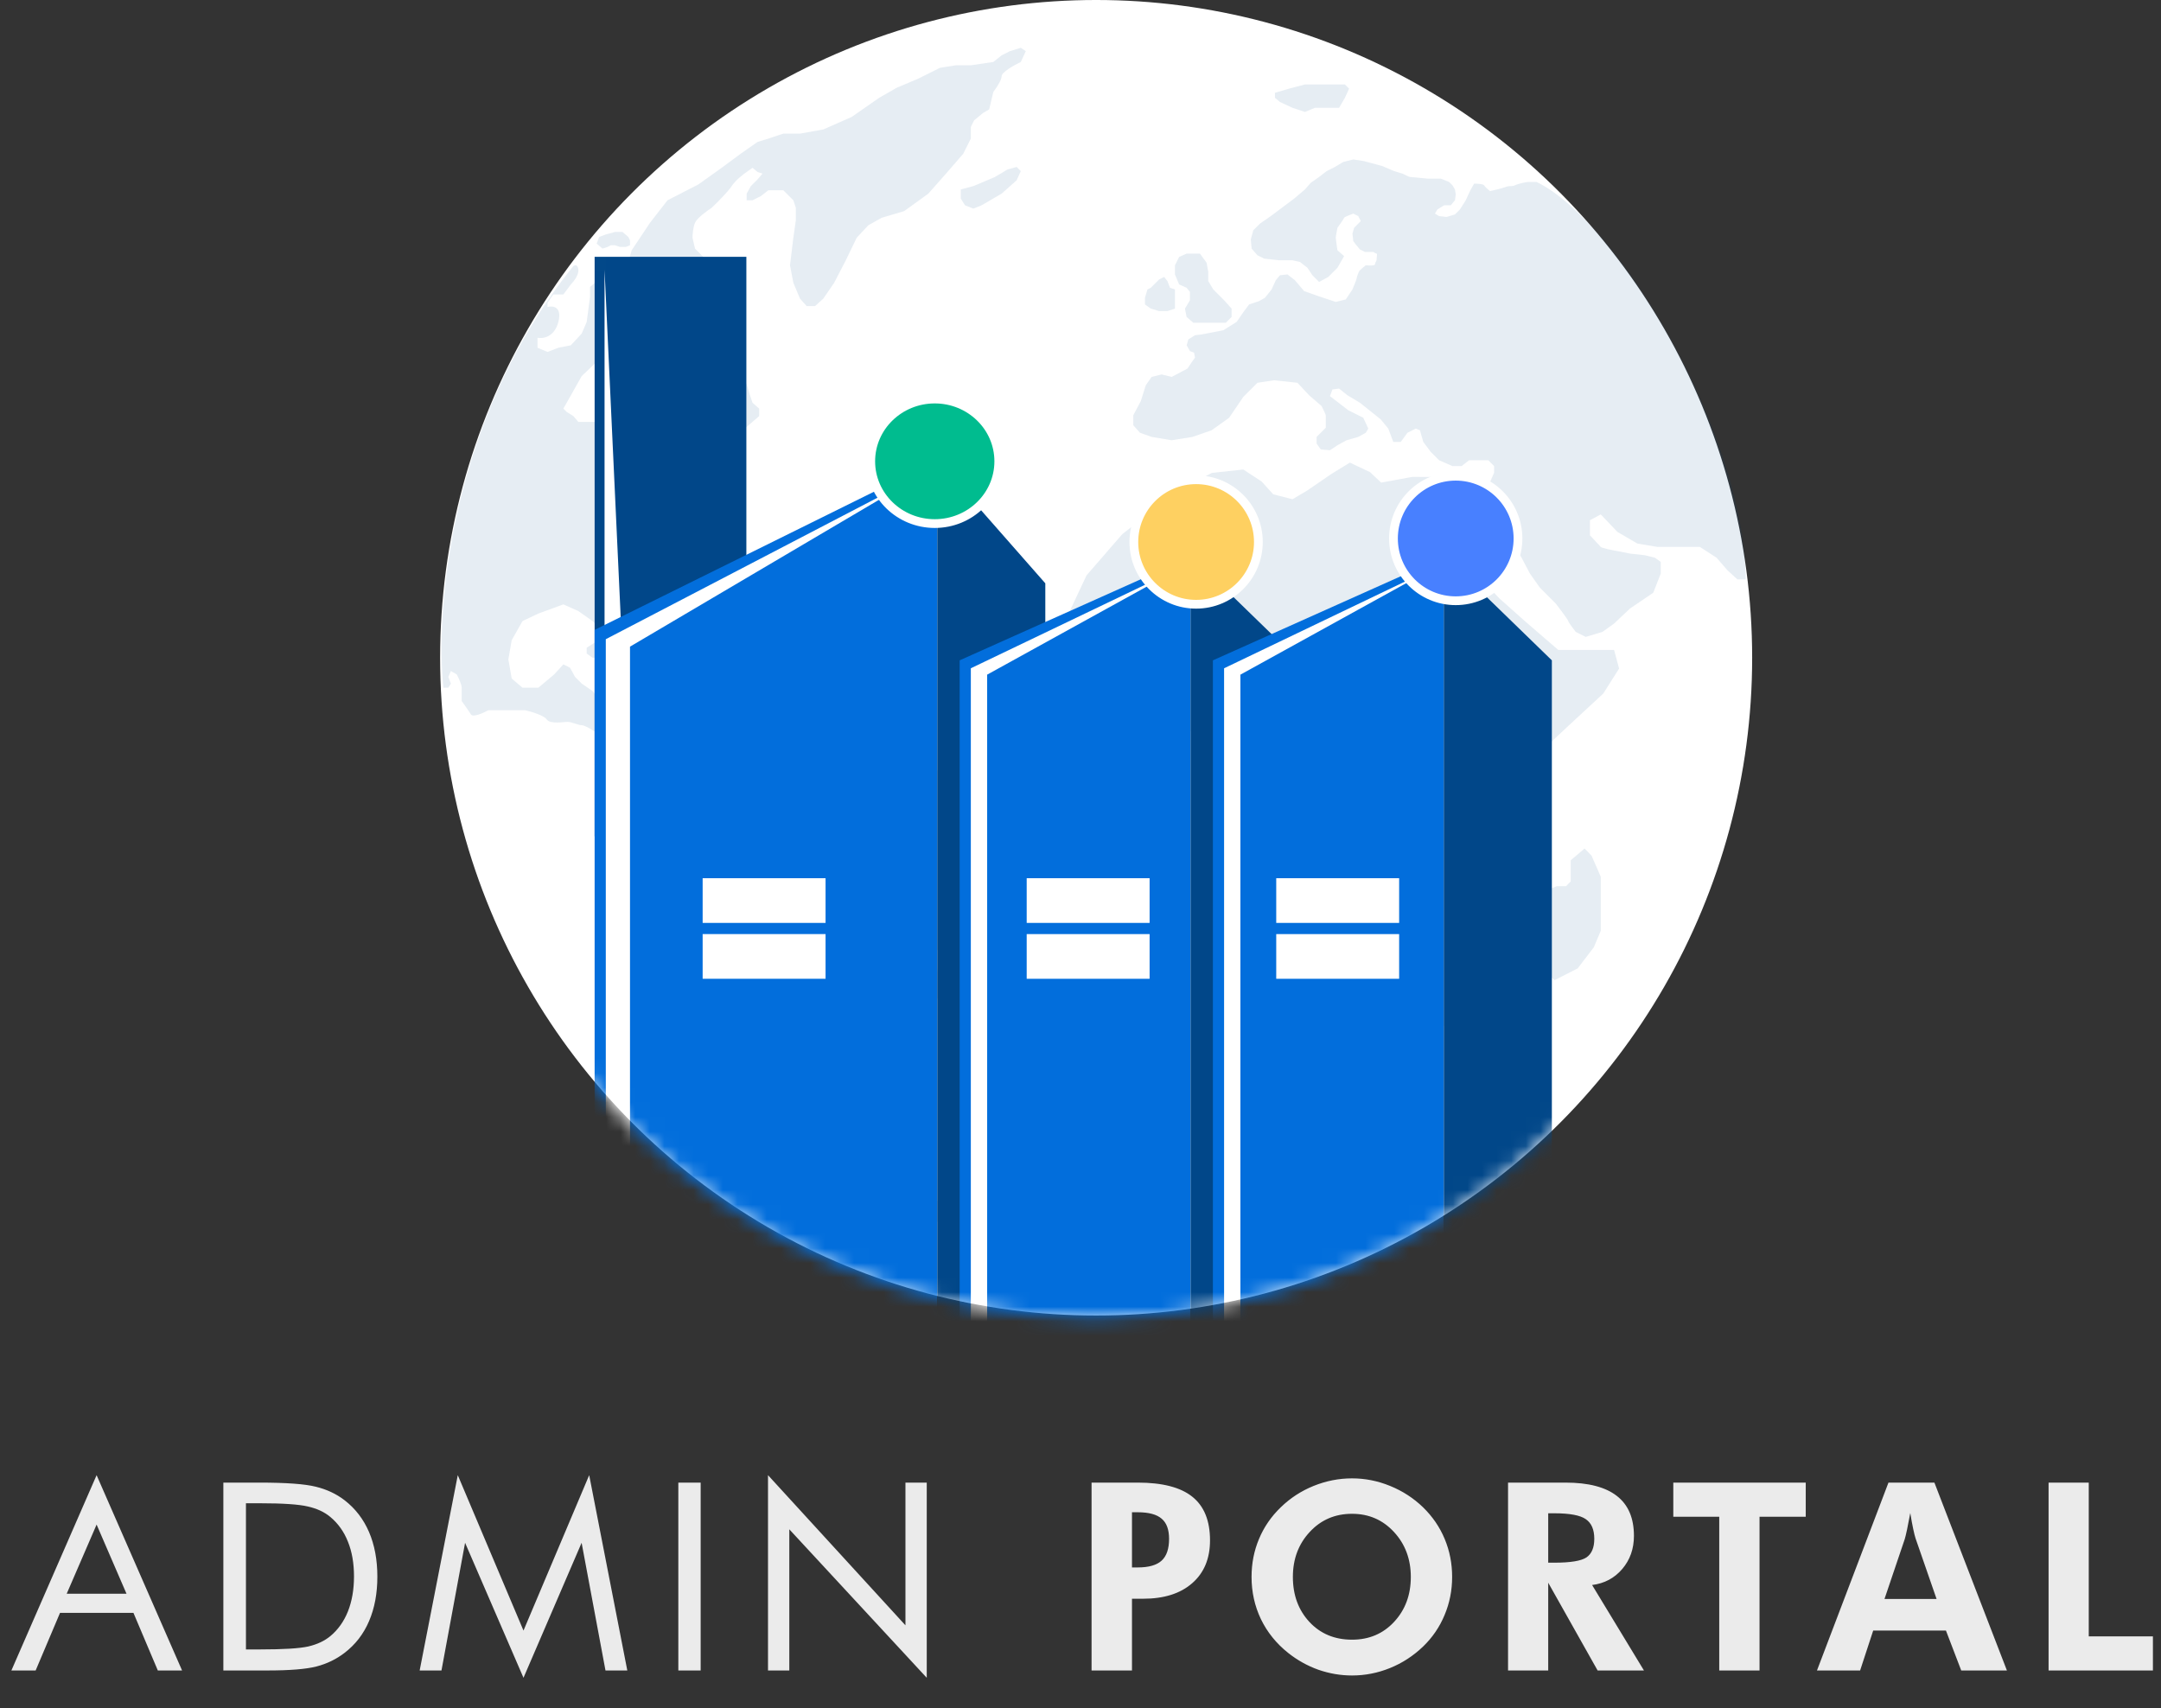 <svg width="148" height="117" viewBox="0 0 148 117" fill="none" xmlns="http://www.w3.org/2000/svg">
<rect x="0" y="0" width="148" height="117" fill="#333333" stroke="none"/>
<g opacity="0.9">
<path d="M6.616 104.416L4.568 109.154H8.664L6.616 104.416ZM6.616 101.032L12.47 114.409H10.809L9.139 110.463H4.111L2.441 114.409H0.78L6.616 101.032ZM16.844 112.968H17.819C19.401 112.968 20.497 112.901 21.106 112.766C21.716 112.625 22.223 112.388 22.627 112.054C23.154 111.615 23.556 111.049 23.831 110.358C24.106 109.66 24.244 108.864 24.244 107.967C24.244 107.065 24.106 106.274 23.831 105.594C23.561 104.908 23.16 104.343 22.627 103.898C22.223 103.558 21.707 103.318 21.08 103.177C20.459 103.031 19.372 102.957 17.819 102.957H16.844V112.968ZM15.297 114.409V101.542H17.767C19.595 101.542 20.881 101.636 21.625 101.823C22.375 102.005 23.031 102.313 23.594 102.746C24.332 103.315 24.892 104.041 25.273 104.926C25.653 105.811 25.844 106.83 25.844 107.985C25.844 109.133 25.653 110.15 25.273 111.034C24.898 111.913 24.338 112.637 23.594 113.205C23.031 113.639 22.39 113.949 21.669 114.137C20.954 114.319 19.838 114.409 18.32 114.409H17.767H15.297ZM35.852 114.91L31.852 105.664L30.235 114.409H28.741L31.352 101.032L35.852 111.676L40.352 101.032L42.962 114.409H41.468L39.833 105.664L35.852 114.91ZM46.457 114.409V101.542H47.986V114.409H46.457ZM52.598 114.409V101.032L62.011 111.316V101.542H63.47V114.91L54.057 104.741V114.409H52.598ZM77.526 107.352H77.922C78.672 107.352 79.217 107.197 79.557 106.886C79.897 106.575 80.066 106.077 80.066 105.392C80.066 104.759 79.897 104.299 79.557 104.012C79.217 103.719 78.672 103.573 77.922 103.573H77.526V107.352ZM74.758 114.409V101.542H77.922C79.609 101.542 80.855 101.865 81.657 102.509C82.466 103.154 82.87 104.15 82.87 105.497C82.87 106.745 82.463 107.724 81.648 108.433C80.84 109.142 79.718 109.496 78.282 109.496H77.526V114.409H74.758ZM99.452 108.002C99.452 108.922 99.279 109.792 98.934 110.613C98.594 111.433 98.102 112.154 97.457 112.775C96.789 113.413 96.036 113.903 95.198 114.242C94.36 114.582 93.493 114.752 92.597 114.752C91.811 114.752 91.041 114.62 90.285 114.357C89.535 114.087 88.847 113.703 88.22 113.205C87.411 112.561 86.79 111.79 86.356 110.894C85.929 109.997 85.715 109.033 85.715 108.002C85.715 107.076 85.885 106.209 86.225 105.401C86.564 104.586 87.062 103.863 87.719 103.23C88.363 102.603 89.11 102.116 89.96 101.771C90.815 101.425 91.694 101.252 92.597 101.252C93.493 101.252 94.363 101.425 95.207 101.771C96.057 102.116 96.807 102.603 97.457 103.23C98.107 103.863 98.603 104.586 98.942 105.401C99.282 106.215 99.452 107.082 99.452 108.002ZM92.597 112.3C93.763 112.3 94.724 111.893 95.48 111.078C96.241 110.258 96.622 109.233 96.622 108.002C96.622 106.783 96.238 105.758 95.471 104.926C94.703 104.094 93.745 103.678 92.597 103.678C91.431 103.678 90.464 104.094 89.696 104.926C88.929 105.752 88.545 106.778 88.545 108.002C88.545 109.244 88.923 110.273 89.679 111.087C90.435 111.896 91.407 112.3 92.597 112.3ZM112.589 114.409H109.416L106.032 108.398V114.409H103.281V101.542H107.219C108.783 101.542 109.955 101.847 110.734 102.456C111.514 103.06 111.903 103.971 111.903 105.19C111.903 106.074 111.637 106.83 111.104 107.457C110.57 108.084 109.882 108.45 109.038 108.556L112.589 114.409ZM106.032 107.027H106.445C107.559 107.027 108.294 106.906 108.651 106.666C109.009 106.42 109.188 105.995 109.188 105.392C109.188 104.759 108.994 104.311 108.607 104.047C108.227 103.778 107.506 103.643 106.445 103.643H106.032V107.027ZM120.505 103.88V114.409H117.745V103.88H114.599V101.542H123.669V103.88H120.505ZM132.631 109.514L131.189 105.357C131.148 105.234 131.096 105.023 131.031 104.724C130.967 104.425 130.899 104.059 130.829 103.625C130.753 104.041 130.68 104.416 130.609 104.75C130.539 105.078 130.486 105.298 130.451 105.409L129.062 109.514H132.631ZM124.439 114.409L129.335 101.542H132.481L137.447 114.409H134.318L133.272 111.676H128.289L127.393 114.409H124.439ZM140.301 114.409V101.542H143.052V112.072H147.446V114.409H140.301Z" fill="white"/>
</g>
<ellipse cx="75.071" cy="45.049" rx="44.929" ry="45.049" fill="white"/>
<path d="M39.61 18.454C39.564 18.088 39.362 18.149 39.267 18.225C30.822 28.634 29.813 41.813 30.365 47.101H30.707L30.879 46.816L30.707 46.359L30.879 45.96L31.278 46.188C31.392 46.397 31.62 46.873 31.62 47.101V48.014C31.773 48.223 32.111 48.699 32.248 48.927C32.385 49.155 33.104 48.832 33.447 48.642H35.044H35.958C36.376 48.737 37.259 48.996 37.441 49.27C37.67 49.612 38.583 49.441 38.868 49.441C39.153 49.441 39.61 49.669 39.838 49.669C40.021 49.669 40.409 49.897 40.58 50.011C41.132 50.278 42.258 50.844 42.349 50.981C42.463 51.153 43.547 52.009 43.776 52.237C43.958 52.42 43.852 52.922 43.776 53.15L43.547 53.949V55.033L44.175 56.117L44.803 57.373L46.344 58.628L47.086 59.37L47.77 60.626L48.969 61.368L50.795 62.224L51.708 63.593L51.993 65.02L52.507 66.275L53.135 67.474L54.105 69.414C54.2 69.737 54.401 70.418 54.447 70.555C54.504 70.727 54.675 71.811 54.732 72.096C54.778 72.324 55.094 73.142 55.246 73.523C55.455 73.96 55.897 74.858 55.988 74.949C56.079 75.041 56.483 75.786 56.673 76.148L57.928 77.974L58.784 79.286L59.868 80.884C60.154 81.341 60.747 82.254 60.839 82.254C60.93 82.254 61.714 82.71 62.094 82.939L63.521 83.338L64.206 83.681L65.118 83.852L65.632 83.681V83.167L65.118 82.939L64.206 82.254L63.749 81.683V80.884L63.292 79.286C63.083 78.906 62.665 78.111 62.665 77.974C62.665 77.837 62.436 77.156 62.322 76.833L61.58 75.919L61.181 75.349V74.493L62.094 73.523L62.665 73.237L62.893 72.553V71.811L63.292 71.24H63.749L63.977 70.555V69.414V68.729L64.434 68.044V67.302L64.206 66.447L63.977 65.362L64.662 64.449L65.689 63.821L66.945 63.593L67.401 62.395V61.368L67.173 60.455L66.659 59.37V58.172V57.202C66.659 56.974 67.173 56.175 67.173 56.003V55.033L66.659 54.177L66.032 53.664L64.833 52.865C64.225 52.77 62.973 52.556 62.836 52.465C62.699 52.374 61.675 52.275 61.181 52.237L58.556 52.009L57.3 51.495L56.216 50.297L55.303 49.669L53.876 49.441H52.507C52.069 49.327 51.16 49.064 51.023 48.927C50.886 48.79 50.395 48.261 50.167 48.014L49.654 47.5H49.254L48.626 48.242C48.094 48.375 47.006 48.642 46.914 48.642H45.373H44.803L44.175 49.27L43.034 50.011C42.615 49.973 41.778 49.806 41.778 49.441C41.778 49.075 41.36 48.337 41.151 48.014L40.58 47.329L39.838 46.816L39.382 46.359L39.039 45.731L38.583 45.503L37.955 46.188L36.871 47.101H35.786L35.044 46.473L34.816 45.161L35.044 43.848L35.786 42.536L36.871 42.022L38.583 41.394L39.61 41.851L40.58 42.536L41.322 43.278H41.778V42.536C41.778 42.262 41.36 41.661 41.151 41.394V40.31L41.607 39.568C41.854 39.321 42.383 38.781 42.52 38.598C42.691 38.37 42.806 37.97 42.806 37.742C42.806 37.559 42.958 36.487 43.034 35.973L44.004 34.261L45.259 33.348L47.029 32.321L48.512 31.807L49.425 31.236V30.495L49.083 30.323L48.512 30.152L48.912 29.582L49.825 29.239L50.11 30.038L50.567 29.582L51.137 29.239L51.993 28.497V27.984L51.537 27.584L51.365 27.071L51.137 26.329L50.738 25.758H50.11L49.825 25.187L49.425 24.56L49.254 23.818L48.74 23.647L48.398 23.818L47.77 24.389L47.029 24.503H46.458L46.344 24.103L45.887 23.418H45.202L44.86 23.647L44.517 24.389L44.118 24.731L43.89 25.187L44.118 26.043L43.89 26.614L43.605 27.299L43.034 27.984V29.239C43.034 29.376 42.691 29.524 42.52 29.582H41.778H41.322L40.808 28.897H40.181H39.61L39.267 28.497L38.811 28.212L38.583 27.984L38.811 27.584L39.838 25.758L41.093 24.56L42.178 24.103L42.806 22.848L43.605 21.706L44.517 20.965L44.86 20.108C44.86 20.013 44.928 19.698 45.202 19.195C45.476 18.693 45.659 18.986 45.716 19.195L46.344 19.823L46.629 20.451L46.058 20.965L45.716 21.478L46.058 22.163H47.029L48.398 22.334L49.425 22.163L49.825 21.478L50.11 20.451L50.738 19.823L50.909 19.024L50.738 18.568L50.11 18.168H49.425L48.398 17.826L47.599 17.027L47.428 16.285C47.428 16.076 47.462 15.578 47.599 15.258C47.736 14.938 48.417 14.44 48.74 14.231C49.083 13.907 49.836 13.158 50.11 12.747C50.384 12.336 50.909 11.929 51.137 11.777L51.537 11.492L51.879 11.777L52.221 11.891L51.879 12.29L51.423 12.747L51.137 13.261V13.717H51.537L52.107 13.432L52.621 13.032H53.192H53.648L54.333 13.717L54.504 14.231V15.087L54.333 16.285L54.105 18.168L54.333 19.367L54.789 20.451L55.246 20.965H55.817L56.387 20.451L57.129 19.367L57.928 17.826L58.67 16.285L59.469 15.429L60.382 14.915L61.923 14.459L63.578 13.261L64.89 11.777L65.975 10.521L66.488 9.494V9.152V8.695L66.716 8.239L67.344 7.725L67.744 7.497L68.029 6.298C68.219 6.051 68.6 5.488 68.6 5.214C68.6 4.94 69.475 4.453 69.912 4.244L70.254 3.502L69.912 3.274L69.17 3.502L68.6 3.788L68.029 4.244L66.488 4.472H65.461L64.377 4.644L62.893 5.385L61.409 6.013L60.211 6.698L58.328 8.01L56.387 8.866L54.789 9.152H53.648L52.621 9.494L51.879 9.722L50.738 10.521L49.425 11.492L47.827 12.633L45.716 13.717L44.517 15.258L43.262 17.141L43.034 17.94V18.454V19.31L42.806 19.652L42.178 19.994L41.778 19.823L41.322 19.31H40.808L40.409 19.652V20.337L40.181 22.049L39.838 22.848L39.096 23.647L38.24 23.818L37.498 24.103L36.814 23.818V23.133C37.175 23.209 37.966 23.099 38.24 22.049C38.514 20.999 37.86 20.927 37.498 21.022V20.736L37.898 20.166H38.583L39.096 19.481C39.286 19.291 39.656 18.819 39.61 18.454Z" fill="#004687" fill-opacity="0.1"/>
<path d="M66.659 12.747L65.802 12.975V13.603L66.088 14.059L66.659 14.288L67.229 14.059L68.599 13.261L69.626 12.348L69.911 11.72L69.626 11.434L68.998 11.606C68.751 11.758 68.234 12.074 68.142 12.119C68.051 12.165 67.115 12.557 66.659 12.747Z" fill="#004687" fill-opacity="0.1"/>
<path d="M41.492 16.057L41.036 16.228L40.864 16.685L41.264 17.027L41.606 16.913L41.835 16.799H42.12L42.462 16.913H42.862L43.147 16.799V16.456L43.033 16.228L42.633 15.886H42.12L41.492 16.057Z" fill="#004687" fill-opacity="0.1"/>
<path d="M40.807 43.962L40.18 44.362V44.761L40.579 45.047H41.378H42.291L42.976 45.218C43.166 45.256 43.569 45.332 43.661 45.332C43.752 45.332 43.927 45.142 44.003 45.047L43.889 44.362L43.547 43.791L42.976 43.677H42.519L42.006 43.791L41.549 43.962H40.807Z" fill="#004687" fill-opacity="0.1"/>
<path d="M88.287 6.07L87.317 6.356V6.698L87.659 6.983L88.515 7.383L89.371 7.668L90.056 7.383H90.855H91.711L92.11 6.698L92.395 6.07L92.11 5.785H91.54H90.569H89.371L88.287 6.07Z" fill="#004687" fill-opacity="0.1"/>
<path d="M81.267 19.709L81.496 19.994V20.565L81.153 21.136L81.267 21.706L81.724 22.106H82.295H83.208H83.95L84.349 21.706V21.136L83.835 20.565L83.094 19.823L82.751 19.253V18.625L82.637 17.997L82.181 17.369H81.267L80.754 17.598L80.469 18.168V18.796L80.754 19.481L81.267 19.709Z" fill="#004687" fill-opacity="0.1"/>
<path d="M79.384 19.139L78.814 19.709L78.585 19.823L78.414 20.394V20.851L78.814 21.136L79.384 21.307H79.955L80.469 21.136V20.394V19.823L80.126 19.709L79.955 19.253L79.727 18.967L79.384 19.139Z" fill="#004687" fill-opacity="0.1"/>
<path fill-rule="evenodd" clip-rule="evenodd" d="M98.989 34.416L100.386 34.147L101.47 33.976L101.927 33.291L102.326 32.378V31.921L101.927 31.522H101.242H100.614L100.1 31.921H99.473L98.56 31.522L97.989 30.951L97.475 30.266L97.247 29.468L96.962 29.353L96.391 29.639L95.934 30.266H95.421L95.079 29.353L94.565 28.726L93.138 27.584L92.282 27.071L91.712 26.614L91.255 26.671L91.084 27.128L92.339 28.098L93.367 28.611L93.709 29.353L93.538 29.639L93.024 29.924L92.225 30.152L91.597 30.495L91.084 30.837L90.456 30.78L90.171 30.381V29.924L90.799 29.296V28.44C90.799 28.395 90.608 28.003 90.513 27.813L89.657 27.071L88.858 26.215L87.26 26.044L86.119 26.215L85.149 27.185L84.179 28.611L82.981 29.468L81.668 29.924L80.241 30.152L78.872 29.924L78.073 29.639L77.616 29.125V28.44L78.13 27.47L78.472 26.386L78.872 25.815L79.556 25.644L80.241 25.815L81.326 25.245L81.668 24.731L81.839 24.503L81.782 24.16L81.497 24.046L81.269 23.647L81.383 23.247L81.839 22.962L82.296 22.905L83.779 22.619L84.692 22.049L85.206 21.307L85.548 20.851L86.233 20.622L86.633 20.394L87.089 19.823L87.375 19.195L87.66 18.853L88.174 18.796L88.687 19.195L89.315 19.937L90.285 20.28L91.141 20.565L91.483 20.679L92.168 20.508L92.625 19.823C92.72 19.595 92.91 19.127 92.91 19.081C92.91 19.024 93.024 18.625 93.138 18.511C93.23 18.419 93.443 18.244 93.538 18.168C93.747 18.187 94.165 18.203 94.165 18.111C94.165 18.054 94.194 17.997 94.222 17.94C94.251 17.883 94.28 17.826 94.28 17.769C94.28 17.733 94.285 17.679 94.291 17.623C94.304 17.503 94.319 17.369 94.28 17.369C94.234 17.369 94.108 17.293 94.051 17.255H93.481L93.138 17.084L92.853 16.742L92.682 16.513L92.625 16L92.739 15.6L93.024 15.315L93.195 15.144L93.024 14.801L92.682 14.63C92.472 14.706 92.054 14.87 92.054 14.916C92.054 14.961 91.75 15.391 91.597 15.6C91.559 15.791 91.483 16.194 91.483 16.285C91.483 16.377 91.559 16.894 91.597 17.141L92.054 17.541L91.597 18.34L90.97 18.967L90.342 19.31L89.885 18.853L89.543 18.34L89.029 17.94L88.516 17.826H87.603L86.576 17.712L86.119 17.483L85.72 17.027L85.663 16.399L85.834 15.771L86.29 15.315L87.032 14.801L88.63 13.603L89.372 12.975L89.771 12.519L90.342 12.119L90.856 11.72L91.426 11.434L91.997 11.092L92.682 10.921L93.424 11.035L94.679 11.377L95.478 11.72L96.049 11.891C96.201 11.967 96.517 12.119 96.562 12.119C96.608 12.119 97.38 12.195 97.761 12.233H98.674L99.244 12.462L99.473 12.69L99.644 12.975L99.701 13.318L99.644 13.717L99.359 14.06H98.902L98.445 14.345L98.274 14.63L98.56 14.801L99.073 14.858L99.644 14.687L99.986 14.345L100.386 13.717L100.671 13.089L100.956 12.576C101.166 12.576 101.596 12.599 101.641 12.69C101.687 12.781 101.927 12.994 102.041 13.089C102.307 13.032 102.897 12.895 103.125 12.804C103.268 12.747 103.367 12.747 103.46 12.747C103.553 12.747 103.639 12.747 103.753 12.69C103.981 12.576 104.552 12.462 104.666 12.462H105.236C110.772 15.144 119.469 29.502 119.56 39.682H118.989L118.305 39.055L117.563 38.199L116.421 37.457H113.511L112.141 37.228L110.772 36.43L109.63 35.231L108.889 35.631V36.658C109.098 36.886 109.539 37.365 109.63 37.457C109.722 37.548 110.429 37.685 110.772 37.742L111.628 37.913L112.655 38.028L113.34 38.199L113.739 38.484V39.283L113.226 40.596L111.628 41.68L110.544 42.707L109.745 43.278L108.603 43.62L107.918 43.278C107.766 43.087 107.451 42.673 107.405 42.536C107.359 42.399 106.815 41.68 106.549 41.337L105.465 40.253L104.78 39.283L104.209 38.199L103.753 37.457L103.068 36.658L102.783 36.258C102.592 36.239 102.2 36.247 102.155 36.43C102.131 36.525 101.898 36.978 101.636 37.49C101.339 38.067 101.004 38.72 100.886 39.02L100.916 39.094L102.687 40.984L104.495 42.593L106.721 44.513L109.245 44.513L110.544 44.513L110.887 45.788L109.802 47.501L107.463 49.666L105.751 51.267L104.032 53.973L104.032 57.773L102.471 60.709L101.883 65.098L100.222 68.802L98.142 71.11L95.855 72.319L93.699 72.553L92.443 71.728L91.911 68.903L91.101 66.268L89.147 64.237L88.301 62.247L88.716 60.28L89.446 57.477L88.937 55.611L87.747 54.298L87.422 52.572L86.143 50.788L84.675 49.666L82.489 49.743L79.248 50.896L76.754 51.006L74.978 49.918L73.574 48.308L73.22 46.425L73.54 44.788L73.067 42.276L74.413 39.407L76.867 36.578L80.707 33.599L82.994 32.39L85.15 32.156L86.406 32.98L87.199 33.855L88.52 34.193L89.51 33.605L91.18 32.462L92.448 31.684L93.829 32.335L94.592 33.053L96.719 32.662L98.135 32.669L98.892 34.188L98.989 34.416ZM107.573 58.92V60.369L107.256 60.691H106.623L105.831 61.013L105.515 61.335L105.356 61.818L105.515 62.623V63.267V63.75L104.882 64.233L104.723 65.199L105.198 66.004L106.465 67.131L108.048 66.326L109.156 64.877L109.631 63.75V61.979V60.047L108.998 58.598L108.523 58.115L107.573 58.92Z" fill="#004687" fill-opacity="0.1"/>
<mask id="mask0_550_17301" style="mask-type:alpha" maskUnits="userSpaceOnUse" x="30" y="0" width="90" height="91">
<circle cx="74.941" cy="45.331" r="44.941" fill="url(#paint0_linear_550_17301)"/>
</mask>
<g mask="url(#mask0_550_17301)">
<path d="M40.724 57.279V17.589L51.116 17.589V57.279H40.724Z" fill="#014789"/>
<path d="M41.404 59.638V18.474L43.317 59.638H41.404Z" fill="white"/>
<path d="M40.724 43.14V90.335H64.192V31.533L40.724 43.14Z" fill="#026EDC"/>
<path d="M41.489 43.778V89.825H43.147V44.288L63.044 32.553L41.489 43.778Z" fill="white"/>
<path d="M64.192 31.533V95.141H71.59V39.951L64.192 31.533Z" fill="#014789"/>
<rect x="48.122" y="60.148" width="8.418" height="3.061" fill="white"/>
<rect x="48.122" y="63.974" width="8.418" height="3.061" fill="white"/>
<path d="M65.724 45.226V92.866H81.54V38.147L65.724 45.226Z" fill="#026EDC"/>
<path d="M81.54 38.038V95.159H88.937V45.226L81.54 38.038Z" fill="#014789"/>
<rect x="70.315" y="60.148" width="8.418" height="3.061" fill="white"/>
<rect x="70.315" y="63.975" width="8.418" height="3.061" fill="white"/>
<path d="M66.489 45.77V92.212H67.607V46.206L81.029 38.8L66.489 45.77Z" fill="white"/>
<path d="M83.068 45.226V95.268H98.884V38.147L83.068 45.226Z" fill="#026EDC"/>
<path d="M98.884 38.038V92.757H106.282V45.226L98.884 38.038Z" fill="#014789"/>
<path d="M83.834 45.77V94.615H84.952V46.206L98.374 38.8L83.834 45.77Z" fill="white"/>
<rect x="87.405" y="60.148" width="8.418" height="3.061" fill="white"/>
<rect x="87.405" y="63.975" width="8.418" height="3.061" fill="white"/>
</g>
<path d="M64.019 35.859C66.431 35.859 68.403 33.958 68.403 31.595C68.403 29.231 66.431 27.33 64.019 27.33C61.606 27.33 59.634 29.231 59.634 31.595C59.634 33.958 61.606 35.859 64.019 35.859Z" fill="#00BC8F" stroke="white" stroke-width="0.6"/>
<circle cx="81.918" cy="37.121" r="4.264" fill="#FED061" stroke="white" stroke-width="0.6"/>
<circle cx="99.698" cy="36.88" r="4.264" fill="#4880FF" stroke="white" stroke-width="0.6"/>
<defs>
<linearGradient id="paint0_linear_550_17301" x1="74.996" y1="0.39" x2="74.941" y2="90.272" gradientUnits="userSpaceOnUse">
<stop stop-color="#004687"/>
<stop offset="1" stop-color="#0379F2"/>
</linearGradient>
</defs>
</svg>
